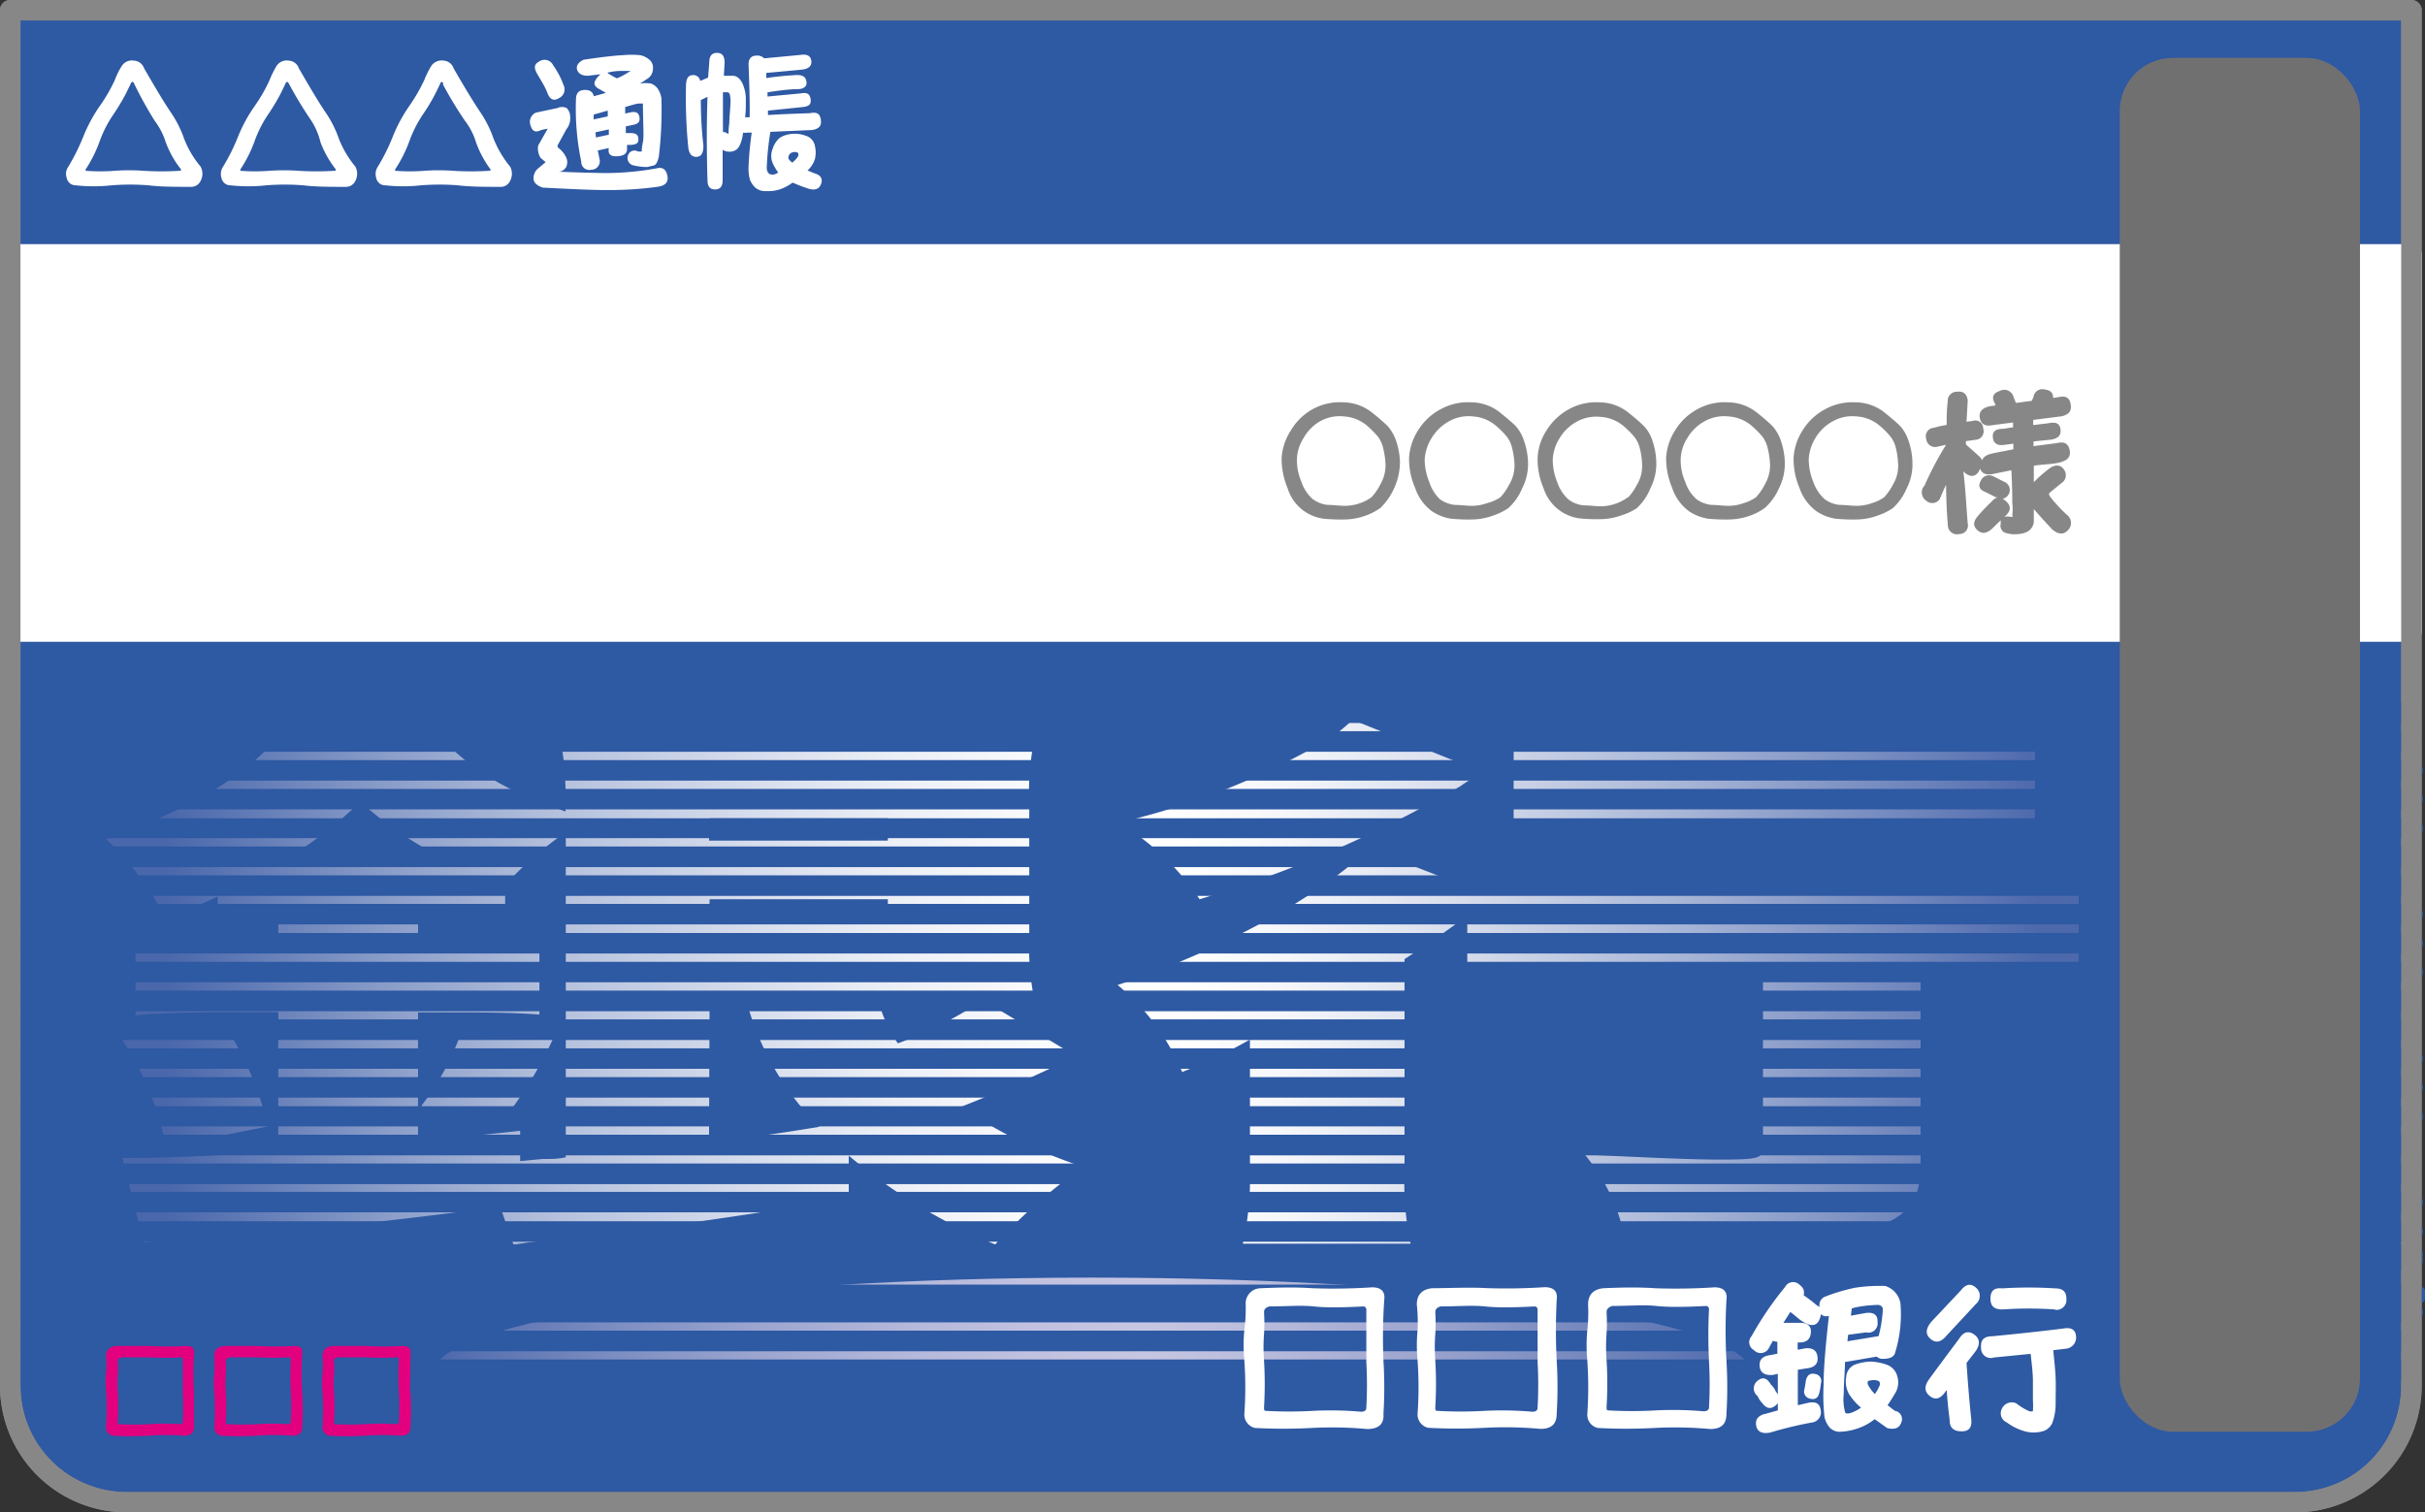 <svg xmlns="http://www.w3.org/2000/svg" xmlns:xlink="http://www.w3.org/1999/xlink" viewBox="0 0 160 99.8"><rect x="0" y="0" width="160" height="99.8" fill="#333333" stroke="none"/><defs><style>.cls-1{fill:#2e59a3;}.cls-2{fill:#878787;}.cls-3{fill:#fff;}.cls-4{fill:url(#名称未設定グラデーション_19);}.cls-5{fill:url(#名称未設定グラデーション_13);}.cls-6{fill:url(#名称未設定グラデーション_13-2);}.cls-7{fill:#e2007f;}.cls-8{fill:#717071;}</style><linearGradient id="名称未設定グラデーション_19" x1="28.6" y1="87.46" x2="115.54" y2="87.46" gradientUnits="userSpaceOnUse"><stop offset="0" stop-color="#4a67ab"/><stop offset="0.02" stop-color="#546eaf"/><stop offset="0.14" stop-color="#7d8ec1"/><stop offset="0.25" stop-color="#9da6d0"/><stop offset="0.36" stop-color="#b4b8da"/><stop offset="0.46" stop-color="#c2c2e0"/><stop offset="0.54" stop-color="#c7c6e2"/><stop offset="0.61" stop-color="#bcbedd"/><stop offset="0.74" stop-color="#9fa7d0"/><stop offset="0.89" stop-color="#7084bb"/><stop offset="1" stop-color="#4d69ac"/></linearGradient><linearGradient id="名称未設定グラデーション_13" x1="10.91" y1="65.2" x2="134.57" y2="65.2" gradientUnits="userSpaceOnUse"><stop offset="0" stop-color="#4a67ab"/><stop offset="0.03" stop-color="#5974b2"/><stop offset="0.12" stop-color="#8b9ec9"/><stop offset="0.21" stop-color="#b5c1dd"/><stop offset="0.31" stop-color="#d5dcec"/><stop offset="0.39" stop-color="#eceff6"/><stop offset="0.47" stop-color="#fafbfd"/><stop offset="0.54" stop-color="#fff"/><stop offset="0.6" stop-color="#f4f6fa"/><stop offset="0.69" stop-color="#d7ddec"/><stop offset="0.81" stop-color="#a7b5d6"/><stop offset="0.95" stop-color="#667eb8"/><stop offset="1" stop-color="#4d69ac"/></linearGradient><linearGradient id="名称未設定グラデーション_13-2" x1="10.91" y1="64.78" x2="134.57" y2="64.78" xlink:href="#名称未設定グラデーション_13"/></defs><title>tutyo</title><g id="レイヤー_2" data-name="レイヤー 2"><g id="ご利用の流れ"><path class="cls-1" d="M.68.68H159.1a0,0,0,0,1,0,0V92.1a7,7,0,0,1-7,7H7.71a7,7,0,0,1-7-7V.68a0,0,0,0,1,0,0Z"/><path class="cls-2" d="M151.43,99.8H8.35A8.36,8.36,0,0,1,0,91.46V.68A.67.67,0,0,1,.68,0H159.1a.67.67,0,0,1,.68.68V91.46A8.36,8.36,0,0,1,151.43,99.8ZM1.35,1.35V91.46a7,7,0,0,0,7,7H151.43a7,7,0,0,0,7-7V1.35Z"/><path class="cls-3" d="M8.05,4.33A.79.79,0,0,1,8.83,4a.75.75,0,0,1,.68.51c.77,1.34,1.35,2.3,1.75,2.89a7.29,7.29,0,0,1,.89,1.76A6.55,6.55,0,0,0,13.24,11a1,1,0,0,1,0,.93.68.68,0,0,1-.64.4c-1,0-2,0-2.79-.1a15.55,15.55,0,0,0-2.46,0,10.72,10.72,0,0,1-2.34,0,.6.6,0,0,1-.61-.5.78.78,0,0,1,.09-.7,14,14,0,0,0,1-2A10.12,10.12,0,0,1,6.58,7a10.54,10.54,0,0,0,1-1.73A4.85,4.85,0,0,1,8.05,4.33Zm.61,1.11c-.06.14-.18.38-.36.75a14.25,14.25,0,0,1-.83,1.38,7.77,7.77,0,0,0-.9,1.77,8.78,8.78,0,0,1-.92,1.84l0,.09a12.53,12.53,0,0,0,1.93,0,13.34,13.34,0,0,1,1.89,0,18.91,18.91,0,0,0,2.38,0c.07,0,.1,0,.09-.1a6.5,6.5,0,0,1-1-1.77,4.7,4.7,0,0,0-.74-1.44A25.68,25.68,0,0,1,8.85,5.52C8.82,5.41,8.76,5.38,8.66,5.44Z"/><path class="cls-3" d="M18.26,4.33A.81.81,0,0,1,19.05,4a.75.75,0,0,1,.67.51c.77,1.34,1.35,2.3,1.75,2.89a7.29,7.29,0,0,1,.89,1.76A6.79,6.79,0,0,0,23.45,11a1,1,0,0,1,0,.93.68.68,0,0,1-.64.4c-1,0-2,0-2.79-.1a15.55,15.55,0,0,0-2.46,0,10.72,10.72,0,0,1-2.34,0,.6.6,0,0,1-.61-.5.85.85,0,0,1,.09-.7,13,13,0,0,0,1-2,10.12,10.12,0,0,1,1.08-2,10.54,10.54,0,0,0,1-1.73A6.36,6.36,0,0,1,18.26,4.33Zm.61,1.11c-.06.14-.18.38-.36.75a14.25,14.25,0,0,1-.83,1.38,7.73,7.73,0,0,0-.89,1.77,8.84,8.84,0,0,1-.93,1.84l0,.09a12.53,12.53,0,0,0,1.93,0,13.36,13.36,0,0,1,1.89,0,18.91,18.91,0,0,0,2.38,0c.07,0,.1,0,.09-.1a6.79,6.79,0,0,1-1-1.77A4.7,4.7,0,0,0,20.5,7.9a25.68,25.68,0,0,1-1.44-2.38C19,5.41,19,5.38,18.87,5.44Z"/><path class="cls-3" d="M28.47,4.33A.82.82,0,0,1,29.26,4a.74.74,0,0,1,.67.51c.77,1.34,1.36,2.3,1.76,2.89a7.61,7.61,0,0,1,.88,1.76A7,7,0,0,0,33.66,11a1,1,0,0,1,0,.93.67.67,0,0,1-.64.4c-1,0-2,0-2.79-.1a15.55,15.55,0,0,0-2.46,0,10.72,10.72,0,0,1-2.34,0,.6.6,0,0,1-.61-.5.85.85,0,0,1,.09-.7,13,13,0,0,0,1-2A10.12,10.12,0,0,1,27,7a11.54,11.54,0,0,0,1-1.73A5.66,5.66,0,0,1,28.47,4.33Zm.61,1.11c-.06.14-.18.38-.36.75a12.46,12.46,0,0,1-.83,1.38A8.16,8.16,0,0,0,27,9.34a8.84,8.84,0,0,1-.93,1.84l0,.09a12.53,12.53,0,0,0,1.93,0,13.36,13.36,0,0,1,1.89,0,18.92,18.92,0,0,0,2.38,0c.08,0,.11,0,.09-.1a6.79,6.79,0,0,1-.95-1.77,4.49,4.49,0,0,0-.74-1.44,25.68,25.68,0,0,1-1.44-2.38C29.25,5.41,29.18,5.38,29.08,5.44Z"/><path class="cls-3" d="M35.36,7.43l1.42-.3a.71.71,0,0,1,.61,0,.82.82,0,0,1,.23.6,1.13,1.13,0,0,1-.25.8l-.58,1.06a.2.2,0,0,0,.05.17,1.66,1.66,0,0,1,.53.66.76.76,0,0,1,0,.57.6.6,0,0,1-.49.34q1.6.07,3.06.09a19.07,19.07,0,0,0,3.38-.31c.38-.1.62.05.71.47s-.11.66-.6.74a23.51,23.51,0,0,1-3.48.22c-1,0-2.39-.07-4.14-.16q-.54-.19-.6-.51a.85.85,0,0,1,.23-.7L36,10.7l-.34-.29a1.17,1.17,0,0,1-.15-.81l.63-1.11-.44.09c-.35.19-.58.09-.69-.29A.67.67,0,0,1,35.36,7.43ZM36.5,4.31a5.39,5.39,0,0,1,.68,1.3.63.63,0,0,1-.29.86c-.35.22-.6.11-.77-.33s-.38-.76-.64-1.2-.27-.68.09-.88A.63.63,0,0,1,36.5,4.31Zm5.18,5.25-.31,0c0,.13,0,.22,0,.29,0,.27-.19.43-.62.46s-.63-.11-.59-.46V9.77l-.72.16.12.58a.56.56,0,0,1-.55.69.53.53,0,0,1-.66-.54A17,17,0,0,1,38,6.6c0-.41.14-.63.51-.66s.6.1.67.41l.8-.22-.38-.22c-.34-.16-.45-.36-.33-.58a1.27,1.27,0,0,1,.36-.43L38.79,5c-.39,0-.63-.14-.71-.39s.05-.49.43-.67q1.83-.27,2.61-.3a5.65,5.65,0,0,1,1.1,0,1.28,1.28,0,0,1,.6.28.67.67,0,0,1,.26.63.78.78,0,0,1-.37.65l-.49.32a1.92,1.92,0,0,1,.75,0,1,1,0,0,1,.39.28,1.49,1.49,0,0,1,.28.7,26,26,0,0,1-.17,3.83c-.08.36-.19.56-.34.59l-.42.1a3.76,3.76,0,0,1-1-.13.51.51,0,0,1-.25-.7A.45.45,0,0,1,42.1,10q.21,0,.24,0s0-.26.08-.63,0-1.22,0-2.54v0l-.25,0c-.15,0-.46.1-.92.23v.43l.33-.07c.36-.08.56,0,.61.31s-.09.45-.42.51l-.48.1,0,.44.26,0c.36,0,.55.07.57.37S42,9.52,41.68,9.56Zm-2.51-2,0,.32.93-.2,0-.38Zm.15,1.51.85-.18V8.54l-.88.19Zm.78-4.24a5.82,5.82,0,0,0,.6.34,4.06,4.06,0,0,0,.65-.33l.26-.16-.51,0c-.23,0-.57,0-1,.11Z"/><path class="cls-3" d="M49.39,4.26c0-.4.18-.59.53-.59a.62.62,0,0,1,.5.18l2.43-.23c.42-.06.64.08.68.4s-.16.51-.57.57l-2.4.22,0,.34c.67-.1,1.32-.16,2-.2.36,0,.57.08.64.39s-.09.49-.46.54c-.67,0-1.37.1-2.1.21v.28l2.22-.21c.35-.06.56,0,.62.36s-.1.49-.48.54l-2.33.24v.29q1.16-.07,2.76-.12c.43-.09.67,0,.73.43s-.14.6-.57.68l-2.76.12a18.59,18.59,0,0,0-.24,2.36c0,.25.1.39.23.44a.59.59,0,0,0,.31,0l.22-.11a3.38,3.38,0,0,1-.37-.63,1.22,1.22,0,0,1,0-.94,1.56,1.56,0,0,1,.46-.72,1.68,1.68,0,0,1,.7-.25,2,2,0,0,1,1,.1.86.86,0,0,1,.63.69,1.94,1.94,0,0,1,0,.85,1.73,1.73,0,0,1-.49.76l.47.19c.4.12.54.35.43.68s-.36.45-.77.35a9.42,9.42,0,0,1-1.11-.42,3.33,3.33,0,0,1-.8.43,2.43,2.43,0,0,1-.94.13,1,1,0,0,1-.76-.26,1.52,1.52,0,0,1-.32-.49,2.83,2.83,0,0,1-.09-.87,20.84,20.84,0,0,1,.21-2.24l-.28,0a.72.72,0,0,1-.29,0c-.09.68-.28,1.08-.56,1.19a.87.87,0,0,1-.79-.05h0c0,.65,0,1.32,0,2,0,.41-.16.61-.5.61s-.5-.2-.5-.61c-.06-1.94-.06-3.77,0-5.5l-.44.21c0,1.14.07,2.13.17,3,0,.48-.12.73-.44.75s-.51-.19-.56-.64a33.06,33.06,0,0,1-.15-4c0-.48.12-.73.41-.75a.46.46,0,0,1,.53.38l.52-.22L46.8,4.1c0-.41.17-.61.51-.61s.5.21.5.65L47.76,5l.57,0c.26,0,.47.15.64.47a2.51,2.51,0,0,1,.24,1.13c0,.43,0,.81-.05,1.14h0l.3,0C49.48,7,49.45,5.83,49.39,4.26ZM48,8.82l.07,0a4.32,4.32,0,0,1,.05-.7c0-.44.06-.85.07-1.24a2,2,0,0,0-.05-.69.19.19,0,0,0-.2-.1l-.24,0c0,.85,0,1.73,0,2.63A.37.37,0,0,1,48,8.82Zm4.27,1.92c.24-.21.38-.37.4-.48s0-.18-.09-.21a.48.48,0,0,0-.27,0,.34.34,0,0,0-.25.19.26.26,0,0,0,0,.29A1.6,1.6,0,0,0,52.28,10.74Z"/><path class="cls-4" d="M28.6,90.61c0-3.48,19.46-6.3,43.47-6.3s43.47,2.82,43.47,6.3Z"/><path class="cls-5" d="M57.84,65.58a9.22,9.22,0,0,0,1.4,3.27A27.78,27.78,0,0,0,64.86,66l6.21,3.74c-.67.29-.73.29-1.67.72-1.94.91-3.94,1.78-6,2.58A31.89,31.89,0,0,0,71.47,77a36.28,36.28,0,0,0-5.81,5.12A36.73,36.73,0,0,1,56,76.26L56,79.05c-6.42,1.13-14.5,2.25-19.58,2.76-1.4.15-1.4.15-2.54.33L33,79.63c-4.21.55-8.35,1.06-12.9,1.49l-3.4.29L9.47,82l-1.4-5.59H9c1.87,0,4.68-.11,9.36-.44V66.78H15.75c-2.61,0-5,.07-6.81.22V61.88c1.73.14,4.07.22,6.81.22h2.61V60.5c-1.67,0-2.61,0-4,.11V59.16c-1.41.65-1.87.87-3.41,1.48A19.28,19.28,0,0,0,7,55.38c5.88-2.14,9.28-4.21,11.69-7.12h10a16.31,16.31,0,0,0,6.08,4.29c.8.36,1.4.58,2.54,1v-.5a20.86,20.86,0,0,0-.27-3.93c1.67.11,3.34.15,6.28.15H62.18c2.81,0,4.48,0,6-.15a18.16,18.16,0,0,0-.27,4.07v8.61a17.82,17.82,0,0,0,.27,3.84c-1.61,0-2.54-.07-4.15-.07Zm-46.9,10.1a18.93,18.93,0,0,0-2.87-7.05l6.61-1.2a21.1,21.1,0,0,1,3,6.9Zm17.5-19.47a25.23,25.23,0,0,1-4.67-3.3,27.2,27.2,0,0,1-4.14,3.3Zm8.89-1.3a25.25,25.25,0,0,0-4,3.48v2.22c-1.2-.07-2.4-.11-3.81-.11H27.58v1.6h2.94c2.53,0,4,0,5.07-.15v5c-1.4-.1-2.67-.14-5.07-.14H27.58v8.5c2.27-.22,3.4-.33,6.74-.69v2l1.47-.14c.81,0,.94,0,1.54-.11ZM27.78,73a17.41,17.41,0,0,0,2.87-5.55l5.81,1.16a26,26,0,0,1-3.41,5.48Zm19-17.53H58.58V54H46.82Zm0,5.41H58.58V59.34H46.82Zm0,14.48c4-.47,4.14-.5,7.28-1a18.44,18.44,0,0,1-4.94-8.82H46.82Z"/><path class="cls-6" d="M126.72,77c0,2.46-1.13,3.63-4.14,4.28-1.8.4-4.27.54-10,.54-1.27,0-2.54,0-5.35,0a12.43,12.43,0,0,0-2.67-5.63c4.61.22,7.15.33,8.89.33,2.6,0,2.87-.08,2.87-.84V63.91H105.81c-3.14,0-6.41.07-9,.22v-3.7c-1.54,1.12-2.34,1.7-4.14,2.86V77.35a19.22,19.22,0,0,0,.4,4.72H82a19.67,19.67,0,0,0,.47-4.83V68.6A34.69,34.69,0,0,1,78,70.74,15,15,0,0,0,73.74,65c6.62-2.18,13.37-5.84,16.57-9l6.62,2.58c2.8.14,5.61.22,8.95.22h22.38c3.94,0,7-.08,8.89-.22v5.59c-2.68-.15-5.62-.22-8.55-.22h-1.88ZM97.53,51.2a5.74,5.74,0,0,0-1.14.66,79.06,79.06,0,0,1-17.24,7.48,16.84,16.84,0,0,0-5.34-5.05,49.25,49.25,0,0,0,12.76-4.9,10.49,10.49,0,0,0,2.67-1.89L97.93,51Zm2.34-2c1.93.15,4.67.22,8.61.22h17.44c3.68,0,6.15-.07,8.35-.22v5.59c-2.67-.14-5.34-.21-8.15-.21H108.48c-3.07,0-6.07.07-8.61.21Z"/><path class="cls-1" d="M159.1,74.33H.68A.68.68,0,1,1,.68,73H159.1a.68.68,0,1,1,0,1.35Z"/><path class="cls-1" d="M159.1,72.43H.68a.68.68,0,1,1,0-1.35H159.1a.68.68,0,1,1,0,1.35Z"/><path class="cls-1" d="M159.1,70.53H.68a.68.68,0,1,1,0-1.35H159.1a.68.68,0,1,1,0,1.35Z"/><path class="cls-1" d="M159.1,68.63H.68a.68.68,0,1,1,0-1.36H159.1a.68.68,0,1,1,0,1.36Z"/><path class="cls-1" d="M159.1,66.73H.68a.68.68,0,1,1,0-1.36H159.1a.68.68,0,0,1,0,1.36Z"/><path class="cls-1" d="M159.1,64.82H.68a.68.68,0,1,1,0-1.35H159.1a.68.68,0,1,1,0,1.35Z"/><path class="cls-1" d="M159.1,62.92H.68a.68.68,0,1,1,0-1.35H159.1a.68.68,0,1,1,0,1.35Z"/><path class="cls-1" d="M159.1,61H.68a.68.68,0,1,1,0-1.35H159.1a.68.68,0,1,1,0,1.35Z"/><path class="cls-1" d="M159.1,59.12H.68a.68.68,0,0,1,0-1.36H159.1a.68.68,0,1,1,0,1.36Z"/><path class="cls-1" d="M159.1,57.22H.68a.68.68,0,1,1,0-1.36H159.1a.68.68,0,1,1,0,1.36Z"/><path class="cls-1" d="M159.1,55.31H.68A.68.68,0,1,1,.68,54H159.1a.68.68,0,1,1,0,1.35Z"/><path class="cls-1" d="M159.1,53.41H.68a.68.68,0,1,1,0-1.35H159.1a.68.68,0,1,1,0,1.35Z"/><path class="cls-1" d="M159.1,51.51H.68a.68.68,0,1,1,0-1.35H159.1a.68.68,0,1,1,0,1.35Z"/><path class="cls-1" d="M159.1,49.61H.68a.68.68,0,1,1,0-1.36H159.1a.68.68,0,1,1,0,1.36Z"/><path class="cls-1" d="M159.1,47.71H.68a.68.68,0,0,1,0-1.36H159.1a.68.68,0,1,1,0,1.36Z"/><path class="cls-1" d="M159.1,91.07H.68a.68.68,0,1,1,0-1.36H159.1a.68.68,0,1,1,0,1.36Z"/><path class="cls-1" d="M159.1,89.17H.68a.68.68,0,1,1,0-1.36H159.1a.68.68,0,0,1,0,1.36Z"/><path class="cls-1" d="M159.1,87.26H.68a.68.68,0,1,1,0-1.35H159.1a.68.68,0,1,1,0,1.35Z"/><path class="cls-1" d="M159.32,86.12H.9a.68.68,0,1,1,0-1.35H159.32a.68.68,0,1,1,0,1.35Z"/><path class="cls-1" d="M159.1,83.46H.68a.68.68,0,1,1,0-1.35H159.1a.68.68,0,1,1,0,1.35Z"/><path class="cls-1" d="M159.1,83.84H.68a.68.68,0,1,1,0-1.35H159.1a.68.68,0,1,1,0,1.35Z"/><path class="cls-1" d="M159.1,81.94H.68a.68.68,0,1,1,0-1.35H159.1a.68.68,0,1,1,0,1.35Z"/><path class="cls-1" d="M159.1,80H.68a.68.68,0,1,1,0-1.35H159.1a.68.68,0,1,1,0,1.35Z"/><path class="cls-1" d="M159.1,78.14H.68a.68.68,0,1,1,0-1.36H159.1a.68.68,0,0,1,0,1.36Z"/><path class="cls-1" d="M159.1,76.24H.68a.68.68,0,0,1,0-1.36H159.1a.68.68,0,1,1,0,1.36Z"/><rect class="cls-3" x="0.68" y="16.78" width="158.43" height="24.89"/><path class="cls-3" d="M159.1,42.35H.68A.67.67,0,0,1,0,41.67V16.78a.67.67,0,0,1,.68-.67H159.1a.67.67,0,0,1,.68.67V41.67A.67.67,0,0,1,159.1,42.35ZM1.35,41H158.43V17.46H1.35Z"/><path class="cls-3" d="M82.19,86.08a1,1,0,0,1,1-1.07c1.31-.06,2.44-.07,3.42,0a38.86,38.86,0,0,0,3.92-.06c.61,0,.88.29.8.84a37.32,37.32,0,0,0-.05,4,29.19,29.19,0,0,1,0,3.51c.05.65-.3,1-1.07,1a25.94,25.94,0,0,0-3.67-.07,34.93,34.93,0,0,1-3.74,0,.91.91,0,0,1-.7-.92,24.38,24.38,0,0,0,0-3.53,10.68,10.68,0,0,1,0-2A10.66,10.66,0,0,0,82.19,86.08Zm1.21.51a11.77,11.77,0,0,1,0,1.44,11.52,11.52,0,0,0,0,1.75,26.14,26.14,0,0,1,0,3.09c0,.14,0,.22.1.23a27.3,27.3,0,0,0,3.16,0,22.81,22.81,0,0,1,3.14.06c.25,0,.36-.11.35-.28a27.32,27.32,0,0,0,0-3c0-.23,0-1.39,0-3.49a.21.21,0,0,0-.17-.18c-1.36.07-2.47.09-3.31,0s-1.81,0-2.91,0C83.52,86.27,83.4,86.39,83.4,86.59Z"/><path class="cls-3" d="M93.48,86.08c0-.64.35-1,1-1.07C95.83,85,97,84.94,98,85a38.86,38.86,0,0,0,3.92-.06c.61,0,.87.29.79.84a38.8,38.8,0,0,0,0,4,29.19,29.19,0,0,1,0,3.51c0,.65-.31,1-1.07,1a25.94,25.94,0,0,0-3.67-.07,35,35,0,0,1-3.74,0,.9.9,0,0,1-.7-.92,24.38,24.38,0,0,0,0-3.53,10.68,10.68,0,0,1,0-2A10.59,10.59,0,0,0,93.48,86.08Zm1.22.51a11.77,11.77,0,0,1,0,1.44,11.52,11.52,0,0,0,0,1.75,26.14,26.14,0,0,1,0,3.09c0,.14,0,.22.1.23a27.32,27.32,0,0,0,3.16,0,22.83,22.83,0,0,1,3.14.06c.25,0,.36-.11.35-.28a27.32,27.32,0,0,0,0-3c0-.23,0-1.39,0-3.49a.21.21,0,0,0-.18-.18c-1.36.07-2.46.09-3.3,0s-1.81,0-2.91,0C94.82,86.27,94.7,86.39,94.7,86.59Z"/><path class="cls-3" d="M104.78,86.08c0-.64.35-1,1-1.07,1.3-.06,2.44-.07,3.42,0a38.86,38.86,0,0,0,3.92-.06c.61,0,.87.29.79.84a35.8,35.8,0,0,0,0,4,29.19,29.19,0,0,1,0,3.51c0,.65-.31,1-1.07,1a25.94,25.94,0,0,0-3.67-.07,35.12,35.12,0,0,1-3.75,0,.89.89,0,0,1-.69-.92,26,26,0,0,0,0-3.53,10.68,10.68,0,0,1,0-2A10.59,10.59,0,0,0,104.78,86.08Zm1.22.51A11.77,11.77,0,0,1,106,88a11.52,11.52,0,0,0,0,1.75,24.58,24.58,0,0,1,0,3.09c0,.14,0,.22.1.23a27.28,27.28,0,0,0,3.16,0,22.79,22.79,0,0,1,3.14.06c.25,0,.37-.11.36-.28a27.32,27.32,0,0,0,0-3,34.56,34.56,0,0,1,0-3.49.21.21,0,0,0-.18-.18c-1.36.07-2.46.09-3.3,0s-1.81,0-2.91,0C106.12,86.27,106,86.39,106,86.59Z"/><path class="cls-3" d="M117.77,84.94a.6.6,0,0,1,1-.12.56.56,0,0,1,.23.65,11.16,11.16,0,0,1,.89.68.56.56,0,0,1,.17.11.6.6,0,0,1,.32-.68,12.51,12.51,0,0,1,2-.6,10.93,10.93,0,0,1,2-.12A1.45,1.45,0,0,1,125.39,86a8.57,8.57,0,0,1-.34,3.23c-.07.31-.36.45-.85.44a.51.51,0,0,1-.37-.15l-2.1.36c0,.6-.08,1.3-.08,2.09a3.24,3.24,0,0,0,.1,1.26q.1.09.39,0a2.73,2.73,0,0,0,.65-.34A4,4,0,0,1,122,92a1.7,1.7,0,0,1-.19-1.12.94.94,0,0,1,.63-.85,3.35,3.35,0,0,1,1-.18,3.64,3.64,0,0,1,1,.19,1.1,1.1,0,0,1,.74.77,1.38,1.38,0,0,1-.15,1.15c-.22.36-.38.62-.49.77l.48.37a.55.55,0,0,1,.43.76c-.12.37-.43.5-.93.38l-.83-.59a3.63,3.63,0,0,1-1.18.63,4,4,0,0,1-1.09.2.9.9,0,0,1-.7-.28,1.62,1.62,0,0,1-.34-.68,13.09,13.09,0,0,1-.06-2.13c0-1.14.14-2.67.35-4.56a.52.52,0,0,1-.53-.11,1.16,1.16,0,0,1-.11.39c-.17.36-.47.42-.91.2s-.66-.51-1-.73l-.45.71,1.1,0c.51,0,.75.23.71.66s-.29.65-.79.64h-.08v.48l.47-.09c.52-.06.79.13.84.57s-.19.68-.67.74l-.63.1c0,.88,0,1.66,0,2.34l.64-.15c.51-.11.8,0,.87.47a.68.68,0,0,1-.58.82,24.75,24.75,0,0,0-2.74.66c-.55.11-.87-.05-.94-.46s.14-.68.65-.78l.78-.22c0-.69,0-1.49,0-2.41l-.32.07c-.55.05-.84-.15-.88-.58s.2-.67.72-.73l.45-.09v-.78a1.91,1.91,0,0,1-.3-.07l-.25.46a.61.61,0,0,1-1,.15.59.59,0,0,1-.15-.92A21.33,21.33,0,0,1,117.77,84.94Zm-1.48,7.67a1.71,1.71,0,0,1-.33-.49.63.63,0,0,1,0-1c.33-.28.62-.2.87.23a1.41,1.41,0,0,1,.34.48c.29.35.29.65,0,.9S116.59,93,116.29,92.61Zm2.86-1.51c.09-.37.29-.51.62-.43a.47.47,0,0,1,.37.63,4.15,4.15,0,0,1-.1.6c-.08.35-.28.48-.6.4a.48.48,0,0,1-.38-.64C119.1,91.44,119.13,91.25,119.15,91.1Zm4-3.18-1.21.16-.05.43,2.06-.34a8.6,8.6,0,0,0,.28-1.81.33.33,0,0,0-.32-.25,9.21,9.21,0,0,0-1,.08,5.16,5.16,0,0,0-.73.15l-.06.48,1-.18c.53-.06.78.14.76.61A.61.61,0,0,1,123.11,87.92Zm.6,4a2.29,2.29,0,0,0,.29-.56c0-.11,0-.2-.18-.26a.94.94,0,0,0-.47,0c-.17,0-.21.13-.13.3A2.49,2.49,0,0,0,123.71,92Z"/><path class="cls-3" d="M127.25,91.06c.38-.53,1.05-1.43,2-2.7q.43-.7,1-.3c.38.27.41.63.12,1.08l-.62.8c.08,1.21.18,2.45.31,3.7q.1.84-.66.81c-.52,0-.77-.26-.76-.73-.1-.76-.16-1.42-.2-2l-.09.13c-.32.46-.66.55-1,.29S126.92,91.54,127.25,91.06Zm.18-3.84,1.94-2.06c.33-.43.66-.49,1-.19a.7.7,0,0,1,0,1.08l-1.95,2.1c-.36.43-.71.5-1.06.19S127.07,87.66,127.43,87.22ZM136.3,89l-.83.1c.08.74.14,1.36.16,1.85s0,1,0,1.63a3.72,3.72,0,0,1-.22,1.32,1,1,0,0,1-.67.56,2.23,2.23,0,0,1-1.11,0,3.6,3.6,0,0,1-1.23-.6.65.65,0,0,1-.31-.91.71.71,0,0,1,.95-.34,3.86,3.86,0,0,0,.84.51c.14.05.23,0,.25,0a5.2,5.2,0,0,0,0-.71c0-.39,0-.83,0-1.3s-.07-1.06-.15-1.77l-2.42.24a.64.64,0,0,1-.85-.64c-.05-.51.19-.76.73-.76,1.57-.15,3.14-.32,4.69-.51.54-.1.83.08.85.56A.74.74,0,0,1,136.3,89Zm-.71-2.59a25.1,25.1,0,0,0-3.47,0c-.53,0-.79-.2-.79-.72s.26-.73.77-.67a27.2,27.2,0,0,1,3.51,0c.5,0,.74.23.73.71A.65.65,0,0,1,135.59,86.43Z"/><path class="cls-7" d="M7,89.5c0-.41.22-.63.66-.68.83,0,1.54,0,2.16,0a24.26,24.26,0,0,0,2.48,0c.39,0,.55.18.5.53a23.13,23.13,0,0,0,0,2.56c0,.18,0,.91,0,2.22,0,.42-.2.62-.68.61a15.6,15.6,0,0,0-2.32,0,20.35,20.35,0,0,1-2.37,0A.57.57,0,0,1,7,94.07a16.87,16.87,0,0,0,0-2.23,6.27,6.27,0,0,1,0-1.29A6.28,6.28,0,0,0,7,89.5Zm.77.33a7.13,7.13,0,0,1,0,.91,6.8,6.8,0,0,0,0,1.1,16,16,0,0,1,0,2c0,.08,0,.13.07.14a18.43,18.43,0,0,0,2,0,15.32,15.32,0,0,1,2,0c.16,0,.23-.07.22-.17a17.22,17.22,0,0,0,0-1.91c0-.15,0-.89,0-2.21a.13.13,0,0,0-.11-.12,19.09,19.09,0,0,1-2.09,0c-.53,0-1.14,0-1.84,0C7.84,89.62,7.76,89.7,7.76,89.83Z"/><path class="cls-7" d="M14.13,89.5c0-.41.22-.63.67-.68.82,0,1.54,0,2.16,0a24.29,24.29,0,0,0,2.48,0c.38,0,.55.18.5.53a21.85,21.85,0,0,0,0,2.56,17.56,17.56,0,0,1,0,2.22c0,.42-.19.62-.68.61a15.58,15.58,0,0,0-2.32,0,20.2,20.2,0,0,1-2.36,0,.55.55,0,0,1-.44-.58,16.46,16.46,0,0,0,0-2.23,6.21,6.21,0,0,1,0-1.29A7.5,7.5,0,0,0,14.13,89.5Zm.77.33a7.13,7.13,0,0,1,0,.91,6.9,6.9,0,0,0,0,1.1,18.32,18.32,0,0,1,0,2c0,.08,0,.13.06.14a18.62,18.62,0,0,0,2,0,15.19,15.19,0,0,1,2,0c.16,0,.24-.07.23-.17a18.72,18.72,0,0,0,0-1.91,21.4,21.4,0,0,1,0-2.21c0-.07-.05-.11-.11-.12a19.09,19.09,0,0,1-2.09,0c-.54,0-1.15,0-1.84,0C15,89.62,14.9,89.7,14.9,89.83Z"/><path class="cls-7" d="M21.28,89.5c0-.41.22-.63.66-.68.82,0,1.54,0,2.16,0a24.26,24.26,0,0,0,2.48,0c.39,0,.55.18.5.53,0,1.54-.06,2.39,0,2.56a17.56,17.56,0,0,1,0,2.22c0,.42-.19.62-.67.61a15.62,15.62,0,0,0-2.32,0,20.39,20.39,0,0,1-2.37,0,.56.56,0,0,1-.44-.58,14.93,14.93,0,0,0,0-2.23,7,7,0,0,1,0-1.29A6.28,6.28,0,0,0,21.28,89.5Zm.76.33a7,7,0,0,1,0,.91,6.8,6.8,0,0,0,0,1.1,16,16,0,0,1,0,2c0,.08,0,.13.06.14a18.59,18.59,0,0,0,2,0,15.34,15.34,0,0,1,2,0c.16,0,.23-.07.22-.17a17.22,17.22,0,0,0,0-1.91,19.77,19.77,0,0,1,0-2.21.13.13,0,0,0-.11-.12,19.09,19.09,0,0,1-2.09,0c-.53,0-1.14,0-1.84,0C22.12,89.62,22,89.7,22,89.83Z"/><path class="cls-2" d="M91.06,33.53a4,4,0,0,1-.94.49,4.25,4.25,0,0,1-1.4.26,11.75,11.75,0,0,1-1.37-.05,2.87,2.87,0,0,1-2.39-2,5.09,5.09,0,0,1-.4-2,3.78,3.78,0,0,1,.6-1.81A3.84,3.84,0,0,1,86.61,27a3.68,3.68,0,0,1,2-.45,3.08,3.08,0,0,1,1.87.64,12.67,12.67,0,0,1,1.07.92,2.84,2.84,0,0,1,.54.91,4.92,4.92,0,0,1,.28,1.46,4.34,4.34,0,0,1-1.3,3.05Zm-.57-.72a3.46,3.46,0,0,0,.58-.84,2.47,2.47,0,0,0,.34-1.45,5.48,5.48,0,0,0-.19-1.1,2.1,2.1,0,0,0-.3-.6,6.53,6.53,0,0,0-.76-.76,2.6,2.6,0,0,0-1.48-.58,2.66,2.66,0,0,0-1.62.34A3,3,0,0,0,86,28.92a2.75,2.75,0,0,0-.43,1.38,3.58,3.58,0,0,0,.3,1.5,2.57,2.57,0,0,0,.75,1.14,2,2,0,0,0,1,.38c.41,0,.78.06,1.12.06a3,3,0,0,0,1-.18A2.66,2.66,0,0,0,90.49,32.81Z"/><path class="cls-2" d="M99.52,33.53a4.08,4.08,0,0,1-1,.49,4.14,4.14,0,0,1-1.39.26,11.92,11.92,0,0,1-1.38-.05,3.12,3.12,0,0,1-1.28-.5,3.16,3.16,0,0,1-1.1-1.53,4.76,4.76,0,0,1-.4-2,3.78,3.78,0,0,1,.6-1.81A3.88,3.88,0,0,1,95.06,27a3.74,3.74,0,0,1,2-.45,3.08,3.08,0,0,1,1.87.64c.51.41.86.71,1.07.92a2.66,2.66,0,0,1,.53.91,4.9,4.9,0,0,1,.29,1.46,3.58,3.58,0,0,1-.39,1.75A3.71,3.71,0,0,1,99.52,33.53ZM99,32.81a3.78,3.78,0,0,0,.58-.84,2.47,2.47,0,0,0,.34-1.45,5.48,5.48,0,0,0-.19-1.1,1.88,1.88,0,0,0-.31-.6,5.2,5.2,0,0,0-.76-.76,2.57,2.57,0,0,0-1.48-.58,2.64,2.64,0,0,0-1.61.34,3.11,3.11,0,0,0-1.12,1.1A3,3,0,0,0,94,30.3a3.92,3.92,0,0,0,.3,1.5A2.74,2.74,0,0,0,95,32.94a2.07,2.07,0,0,0,1,.38c.4,0,.78.06,1.12.06a3,3,0,0,0,1-.18A2.74,2.74,0,0,0,99,32.81Z"/><path class="cls-2" d="M108,33.53A3.78,3.78,0,0,1,107,34a4.2,4.2,0,0,1-1.4.26,11.75,11.75,0,0,1-1.37-.05,2.9,2.9,0,0,1-2.39-2,4.89,4.89,0,0,1-.39-2,3.65,3.65,0,0,1,.59-1.81A4,4,0,0,1,103.52,27a3.7,3.7,0,0,1,2-.45,3.06,3.06,0,0,1,1.87.64,12.67,12.67,0,0,1,1.07.92A2.52,2.52,0,0,1,109,29a4.92,4.92,0,0,1,.28,1.46,3.56,3.56,0,0,1-.38,1.75A3.71,3.71,0,0,1,108,33.53Zm-.56-.72A3.88,3.88,0,0,0,108,32a2.4,2.4,0,0,0,.34-1.45,5,5,0,0,0-.18-1.1,2.11,2.11,0,0,0-.31-.6,5.79,5.79,0,0,0-.76-.76,2.6,2.6,0,0,0-1.48-.58,2.68,2.68,0,0,0-1.62.34,3,3,0,0,0-1.11,1.1,2.85,2.85,0,0,0-.43,1.38,3.92,3.92,0,0,0,.3,1.5,2.65,2.65,0,0,0,.75,1.14,2,2,0,0,0,1,.38c.4,0,.77.06,1.12.06a3,3,0,0,0,1-.18A2.88,2.88,0,0,0,107.41,32.81Z"/><path class="cls-2" d="M116.43,33.53a4,4,0,0,1-.94.49,4.25,4.25,0,0,1-1.4.26,12,12,0,0,1-1.38-.05,3.12,3.12,0,0,1-1.28-.5,3.16,3.16,0,0,1-1.1-1.53,5.09,5.09,0,0,1-.4-2,3.78,3.78,0,0,1,.6-1.81A3.84,3.84,0,0,1,112,27a3.68,3.68,0,0,1,2-.45,3.08,3.08,0,0,1,1.87.64,12.67,12.67,0,0,1,1.07.92,2.84,2.84,0,0,1,.54.91,4.92,4.92,0,0,1,.28,1.46,3.58,3.58,0,0,1-.39,1.75A3.71,3.71,0,0,1,116.43,33.53Zm-.57-.72a3.46,3.46,0,0,0,.58-.84,2.47,2.47,0,0,0,.34-1.45,5.48,5.48,0,0,0-.19-1.1,2.1,2.1,0,0,0-.3-.6,6.53,6.53,0,0,0-.76-.76,2.62,2.62,0,0,0-1.48-.58,2.66,2.66,0,0,0-1.62.34,3,3,0,0,0-1.11,1.1,2.75,2.75,0,0,0-.43,1.38,3.58,3.58,0,0,0,.3,1.5,2.65,2.65,0,0,0,.74,1.14,2.07,2.07,0,0,0,1,.38c.41,0,.78.06,1.12.06a3,3,0,0,0,1-.18A2.66,2.66,0,0,0,115.86,32.81Z"/><path class="cls-2" d="M124.89,33.53a4.08,4.08,0,0,1-1,.49,4.14,4.14,0,0,1-1.39.26,11.84,11.84,0,0,1-1.38-.05,3.12,3.12,0,0,1-1.28-.5,3.17,3.17,0,0,1-1.11-1.53,4.89,4.89,0,0,1-.39-2,3.78,3.78,0,0,1,.6-1.81A3.88,3.88,0,0,1,120.43,27a3.72,3.72,0,0,1,2-.45,3.1,3.1,0,0,1,1.87.64c.51.41.86.71,1.07.92a2.66,2.66,0,0,1,.53.91,4.62,4.62,0,0,1,.28,1.46,3.46,3.46,0,0,1-.38,1.75A3.71,3.71,0,0,1,124.89,33.53Zm-.57-.72a3.78,3.78,0,0,0,.58-.84,2.39,2.39,0,0,0,.33-1.45,5,5,0,0,0-.18-1.1,1.88,1.88,0,0,0-.31-.6,5.2,5.2,0,0,0-.76-.76,2.57,2.57,0,0,0-1.48-.58,2.64,2.64,0,0,0-1.61.34,3,3,0,0,0-1.12,1.1,3,3,0,0,0-.43,1.38,3.92,3.92,0,0,0,.3,1.5,2.74,2.74,0,0,0,.75,1.14,2,2,0,0,0,1,.38c.4,0,.77.06,1.12.06a3,3,0,0,0,1-.18A2.74,2.74,0,0,0,124.32,32.81Z"/><path class="cls-2" d="M129.83,34.55a.56.56,0,0,1-.56.69.6.6,0,0,1-.75-.56c-.07-.81-.11-1.71-.12-2.68-.16.32-.29.62-.4.9a.59.59,0,0,1-.91.14.66.66,0,0,1-.11-1,22,22,0,0,1,1.42-2.69l-.54.12a.59.59,0,0,1-.77-.51.56.56,0,0,1,.5-.73,7.61,7.61,0,0,1,.85-.19c0-.49,0-1,.07-1.53a.6.6,0,0,1,.62-.66c.41-.05.64.14.7.57l-.08,1.41.4-.05a.52.52,0,0,1,.7.5.56.56,0,0,1-.49.74l-.65.09v.22l.91.81a.84.84,0,0,1,.16.24c.07-.22.28-.36.61-.44s1-.2,1.45-.29v-.37l-.55.07c-.48.08-.75-.07-.8-.46s.15-.58.61-.59c.13,0,.37-.06.72-.1v-.32l-1.32.17q-.74.16-.87-.45c-.08-.41.13-.67.64-.79l.38-.05,0-.09c-.27-.43-.17-.72.29-.87a.63.63,0,0,1,.91.39l.16.4,1.05-.14.11-.27a.59.59,0,0,1,.73-.48c.4.05.58.24.56.56l.34-.05c.47-.11.74,0,.82.46s-.11.68-.59.8l-1.88.24v.34l1-.12c.49-.1.75,0,.8.4s-.15.59-.6.68l-1.18.12v.31l1.54-.2c.46-.11.74,0,.84.44s-.11.68-.59.82-1.21.14-1.77.23c0,.43,0,.79,0,1.09l.26-.26a10.09,10.09,0,0,1,.81-.68c.41-.25.72-.2.93.12a.62.62,0,0,1-.19.89l-.71.58c-.07.06-.1.1-.1.11a.48.48,0,0,0,.05.16,9,9,0,0,0,1.18,1.27.67.67,0,0,1,0,1q-.41.42-1-.06c-.61-.64-1-1.09-1.23-1.36,0,.27,0,.56,0,.87-.08.5-.46.76-1.13.79a1.89,1.89,0,0,1-.68-.07.49.49,0,0,1-.37-.62,1.32,1.32,0,0,1,0-.23l-.61.59c-.35.3-.66.32-.94.06s-.27-.55,0-.88.7-.78.95-1a.78.78,0,0,1,.4-.28l-.11,0-.7-.35c-.4-.15-.5-.4-.31-.74a.59.59,0,0,1,.8-.31l.74.37a.58.58,0,0,1,.3.83.63.63,0,0,1-.4.3.94.94,0,0,1,.27.2c.3.29.27.6-.08.92l-.06.06a.92.92,0,0,1,.34,0s.05,0,.17,0,0,0,0-.11a3.23,3.23,0,0,0,0-.79c0-.31,0-1-.06-2.17l-1.18.24c-.47.1-.76,0-.89-.35a1.13,1.13,0,0,1-.12.25c-.22.29-.51.31-.86.05l-.12-.12C129.69,32.33,129.74,33.5,129.83,34.55Z"/><path class="cls-2" d="M151.43,99.8H8.35A8.36,8.36,0,0,1,0,91.46V.68A.67.67,0,0,1,.68,0H159.1a.67.67,0,0,1,.68.68V91.46A8.36,8.36,0,0,1,151.43,99.8ZM1.35,1.35V91.46a7,7,0,0,0,7,7H151.43a7,7,0,0,0,7-7V1.35Z"/><rect class="cls-8" x="139.86" y="3.82" width="15.85" height="90.66" rx="3.51"/></g></g></svg>
